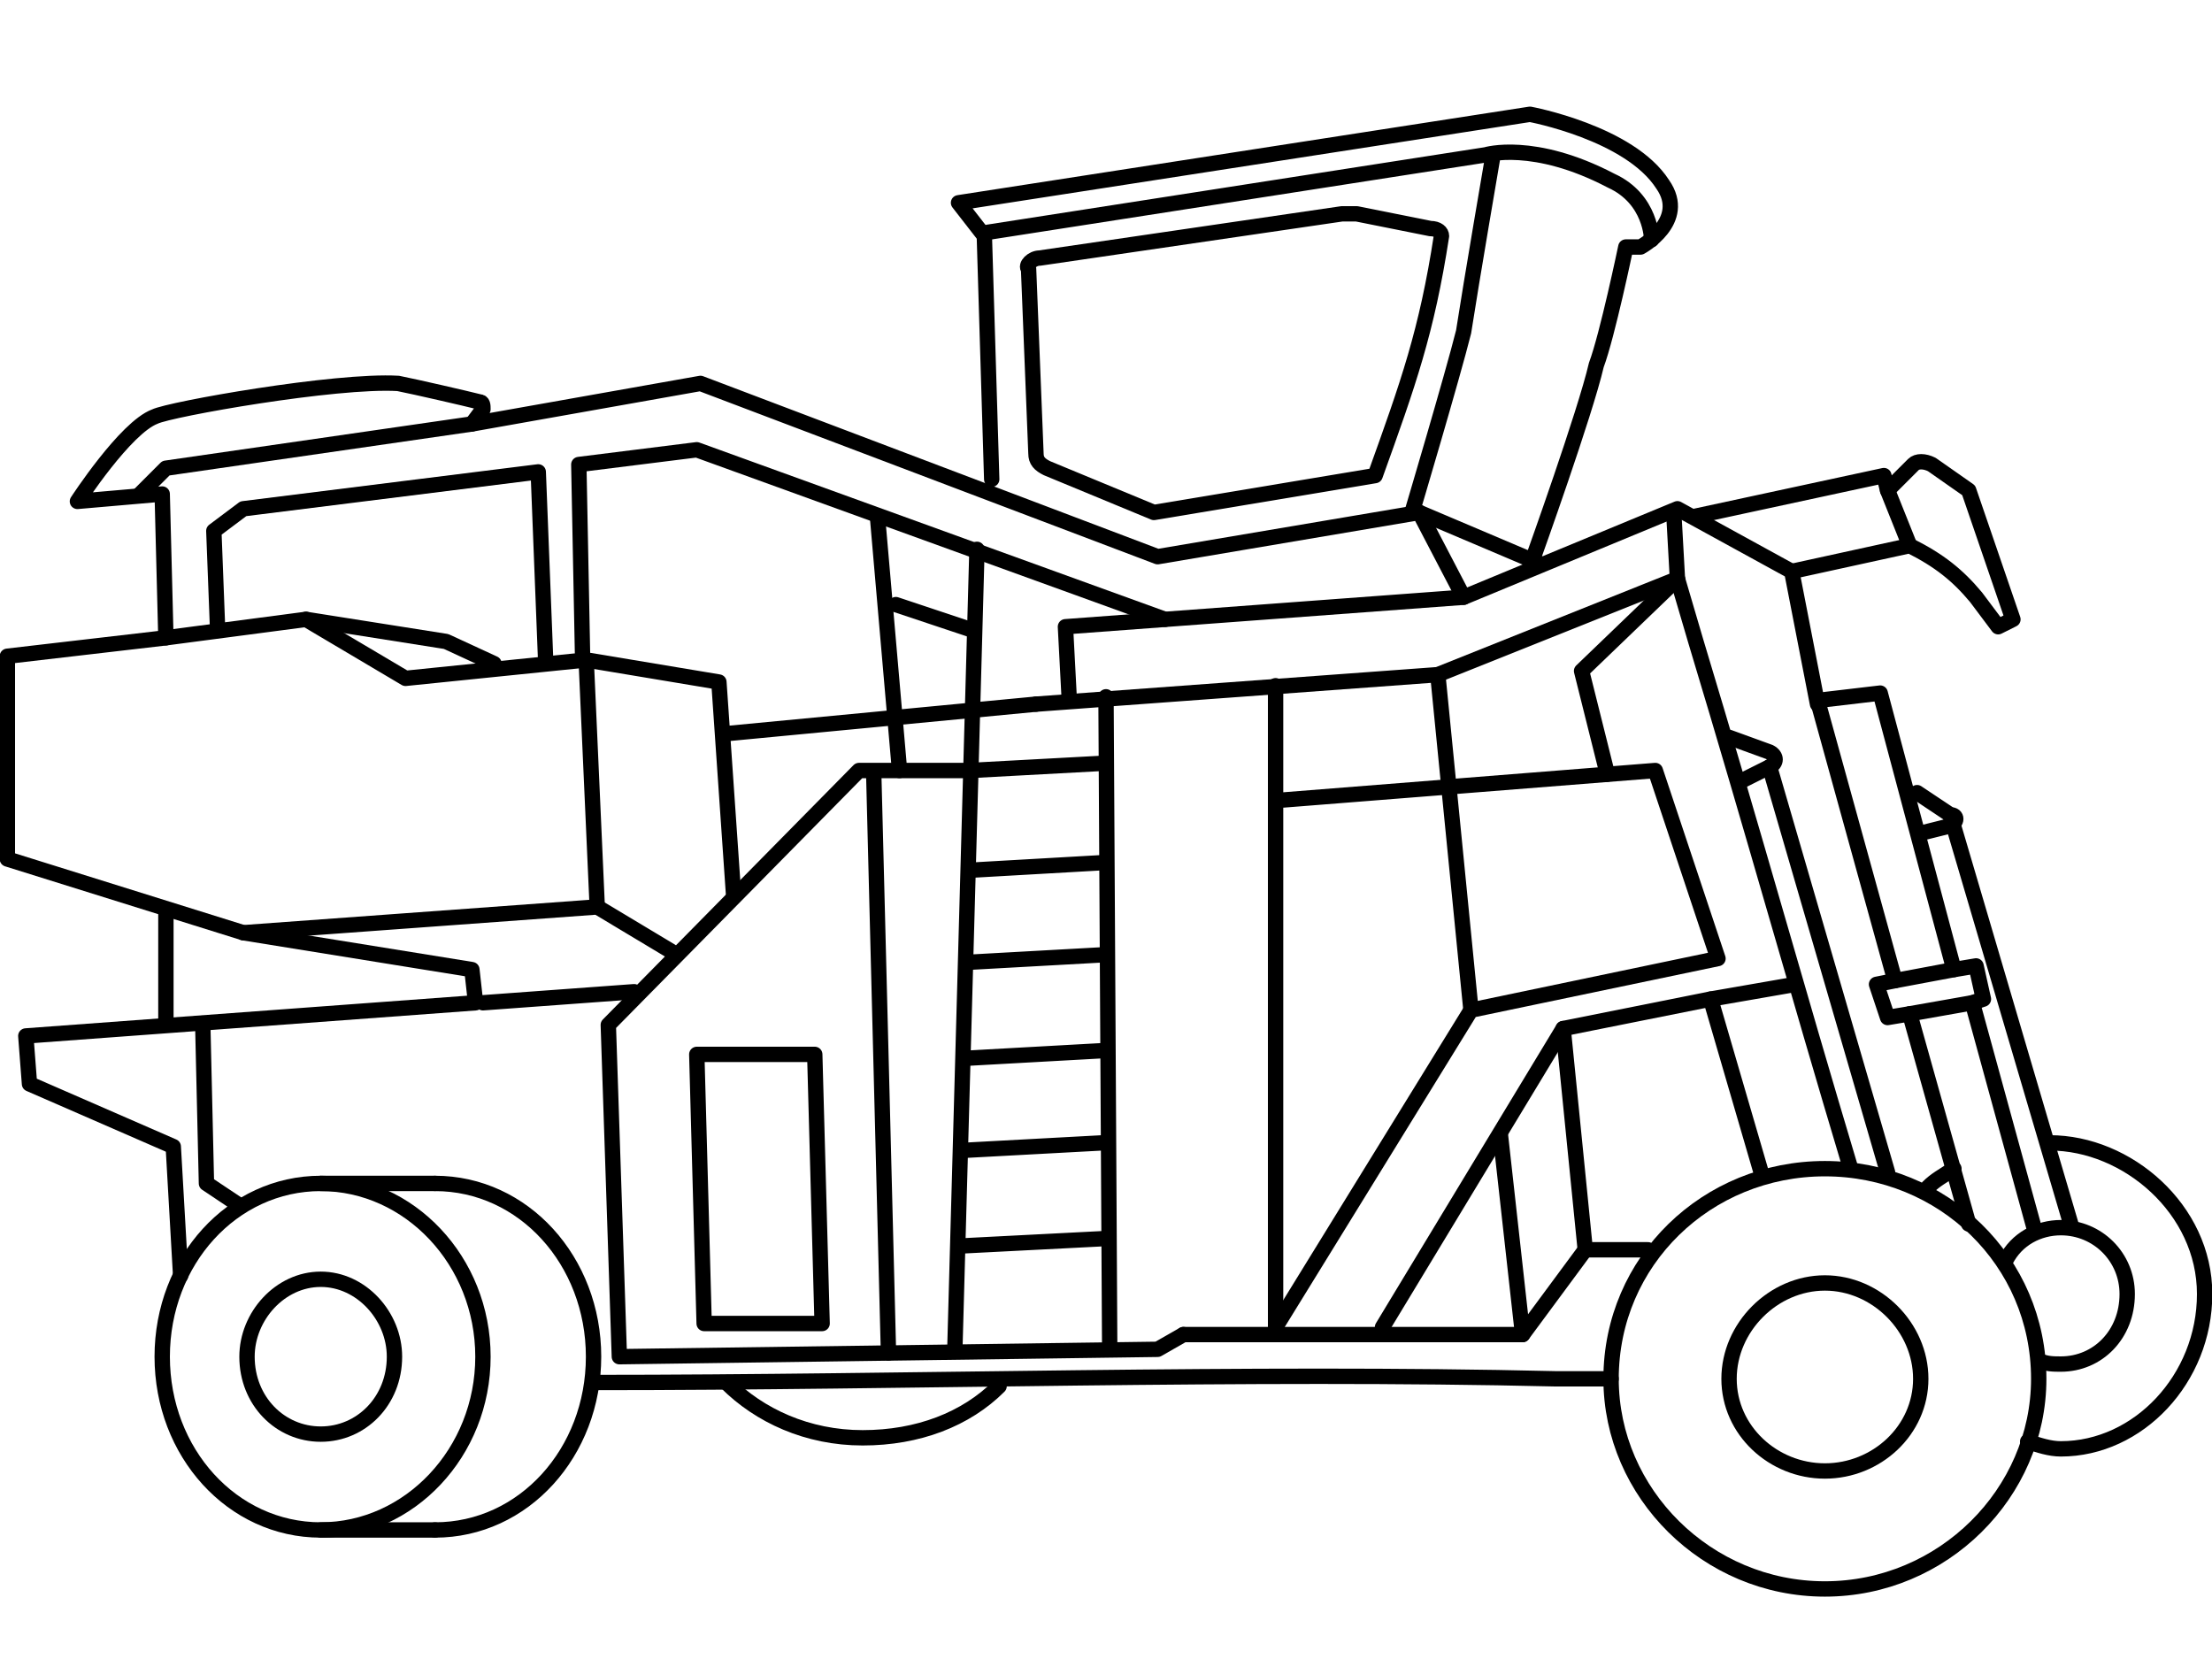 <?xml version="1.0" encoding="UTF-8"?>
<!DOCTYPE svg PUBLIC "-//W3C//DTD SVG 1.1//EN" "http://www.w3.org/Graphics/SVG/1.1/DTD/svg11.dtd">
<!-- Creator: CorelDRAW X7 -->
<svg xmlns="http://www.w3.org/2000/svg" xml:space="preserve" width="600px" height="450px" version="1.1" style="shape-rendering:geometricPrecision; text-rendering:geometricPrecision; image-rendering:optimizeQuality; fill-rule:evenodd; clip-rule:evenodd"
viewBox="0 0 600 450"
 xmlns:xlink="http://www.w3.org/1999/xlink">
 <defs>
  <style type="text/css">
   <![CDATA[
    .str2 {stroke:black;stroke-width:4.166;stroke-linejoin:round}
    .str0 {stroke:black;stroke-width:4.166;stroke-linecap:round;stroke-linejoin:round}
    .str1 {stroke:black;stroke-width:4.167;stroke-linecap:round;stroke-linejoin:round}
    .fil1 {fill:none}
    .fil0 {fill:none;fill-rule:nonzero}
   ]]>
  </style>
 </defs>
 <g id="Layer_x0020_1">
  <g id="_810203776">
   <path class="fil0 str0" d="M437 374c0,31 26,57 58,57 32,0 58,-26 58,-57 0,-32 -26,-57 -58,-57 -32,0 -58,25 -58,57z"/>
   <path class="fil0 str0" d="M469 374c0,14 12,25 26,25 14,0 26,-11 26,-25 0,-14 -12,-26 -26,-26 -14,0 -26,12 -26,26z"/>
   <path class="fil0 str0" d="M530 317c-3,2 -5,3 -7,5"/>
   <polyline class="fil0 str0" points="552,334 535,272 518,275 534,332 "/>
   <path class="fil0 str0" d="M44 368c0,26 19,47 43,47 24,0 44,-21 44,-47 0,-26 -20,-47 -44,-47 -24,0 -43,21 -43,47z"/>
   <path class="fil0 str0" d="M118 415c24,0 43,-21 43,-47 0,-26 -19,-47 -43,-47"/>
   <line class="fil0 str0" x1="87" y1="321" x2="118" y2= "321" />
   <line class="fil0 str0" x1="87" y1="415" x2="118" y2= "415" />
   <path class="fil0 str0" d="M67 368c0,12 9,21 20,21 11,0 20,-9 20,-21 0,-11 -9,-21 -20,-21 -11,0 -20,10 -20,21z"/>
   <path class="fil0 str0" d="M437 374c-5,0 -10,0 -15,0 -84,-2 -175,1 -261,1"/>
   <path class="fil0 str0" d="M197 375c9,9 22,15 37,15 15,0 28,-5 37,-14"/>
   <polyline class="fil0 str0" points="535,272 538,271 536,262 530,263 510,188 493,190 514,266 509,267 512,276 518,275 "/>
   <path class="fil0 str0" d="M493 191l-7 -36 -31 -17 -58 24 -12 -23 -71 12 -124 -47 -62 11 3 -4c0,-1 0,-2 -1,-2 -4,-1 -17,-4 -22,-5 -17,-1 -62,7 -66,9 -8,3 -21,23 -21,23l23 -2 1 39 -43 5 0 55 64 20 62 10 1 9 -122 9 1 13 39 17 2 35"/>
   <polyline class="fil0 str0" points="128,115 45,127 38,134 "/>
   <path class="fil0 str0" d="M454 139l1 18 5 17c16,53 27,93 42,143"/>
   <path class="fil0 str0" d="M478 319l-14 -48 -40 8 -49 81m-54 2l-7 4 -146 2 -3 -90 68 -69 11 0 19 0 37 -2m90 -24l65 -26"/>
   <line class="fil0 str0" x1="300" y1="189" x2="301" y2= "365" />
   <line class="fil0 str0" x1="299" y1="234" x2="264" y2= "236" />
   <line class="fil0 str0" x1="299" y1="259" x2="263" y2= "261" />
   <line class="fil0 str0" x1="299" y1="285" x2="263" y2= "287" />
   <line class="fil0 str0" x1="299" y1="310" x2="262" y2= "312" />
   <line class="fil0 str0" x1="299" y1="336" x2="260" y2= "338" />
   <line class="fil0 str0" x1="529" y1="221" x2="562" y2= "333" />
   <path class="fil0 str0" d="M520 215l9 6c2,0 2,2 0,3l-8 2"/>
   <line class="fil0 str0" x1="480" y1="208" x2="512" y2= "318" />
   <path class="fil0 str0" d="M469 200l11 4c2,1 2,3 0,4l-8 4"/>
   <line class="fil0 str0" x1="464" y1="271" x2="487" y2= "267" />
   <path class="fil0 str0" d="M238 140l6 69m15 157l6 -217"/>
   <polyline class="fil0 str0" points="346,360 399,274 466,260 449,209 348,217 "/>
   <line class="fil0 str0" x1="131" y1="272" x2="172" y2= "269" />
   <polyline class="fil0 str0" points="45,173 83,168 110,184 159,179 195,185 199,243 "/>
   <polyline class="fil0 str0" points="66,253 162,246 182,258 "/>
   <line class="fil0 str0" x1="159" y1="179" x2="162" y2= "246" />
   <polyline class="fil0 str0" points="83,168 121,174 134,180 "/>
   <line class="fil0 str0" x1="197" y1="199" x2="281" y2= "191" />
   <line class="fil0 str0" x1="385" y1="139" x2="418" y2= "153" />
   <line class="fil0 str0" x1="45" y1="248" x2="45" y2= "278" />
   <path class="fil0 str0" d="M460 140l51 -11 1 4 7 -7c1,-1 3,-1 5,0l10 7 12 35 -4 2 -6 -8c-5,-6 -10,-10 -18,-14l-32 7"/>
   <path class="fil0 str0" d="M269 130l-2 -66 -7 -9 155 -24c0,0 27,5 36,19 7,10 -6,17 -6,17l-4 0c0,0 -5,24 -8,32 -3,13 -17,52 -17,52"/>
   <path class="fil0 str0" d="M405 42c0,0 -6,35 -8,48 -3,12 -14,49 -14,49"/>
   <path class="fil0 str0" d="M448 65c0,0 0,-11 -11,-16 -21,-11 -34,-7 -34,-7l-135 21"/>
   <polyline class="fil0 str0" points="455,157 429,182 436,210 "/>
   <polyline class="fil0 str0" points="281,191 390,183 399,274 "/>
   <polyline class="fil0 str0" points="397,162 289,170 290,189 "/>
   <line class="fil0 str0" x1="407" y1="308" x2="413" y2= "362" />
   <polyline class="fil0 str0" points="55,278 56,321 65,327 "/>
   <polyline class="fil0 str0" points="316,168 189,122 157,126 158,177 "/>
   <polyline class="fil0 str0" points="148,179 146,128 66,138 58,144 59,170 "/>
   <line class="fil0 str0" x1="237" y1="210" x2="241" y2= "367" />
   <path class="fil0 str0" d="M388 62l-20 -4c-1,0 -3,0 -4,0l-82 12c-2,0 -4,2 -3,3l2 50c0,2 1,3 3,4l29 12 60 -10c9,-25 14,-39 18,-65 0,-1 -1,-2 -3,-2z"/>
   <line class="fil0 str0" x1="512" y1="133" x2="518" y2= "148" />
   <line class="fil0 str1" x1="243" y1="164" x2="264" y2= "171" />
   <polygon class="fil1 str2" points="189,286 221,286 223,359 191,359 "/>
   <polyline class="fil0 str1" points="447,339 430,339 424,279 "/>
   <line class="fil0 str1" x1="346" y1="360" x2="346" y2= "186" />
   <line class="fil0 str1" x1="530" y1="263" x2="514" y2= "266" />
   <path class="fil0 str0" d="M550 391c3,1 6,2 9,2 21,0 39,-19 39,-42 0,-23 -21,-41 -42,-41"/>
   <path class="fil0 str0" d="M553 369c2,1 4,1 6,1 10,0 18,-8 18,-19 0,-10 -8,-18 -18,-18 -6,0 -12,3 -15,9"/>
  </g>
  <polyline class="fil0 str1" points="321,362 413,362 430,339 "/>
 </g>
</svg>
